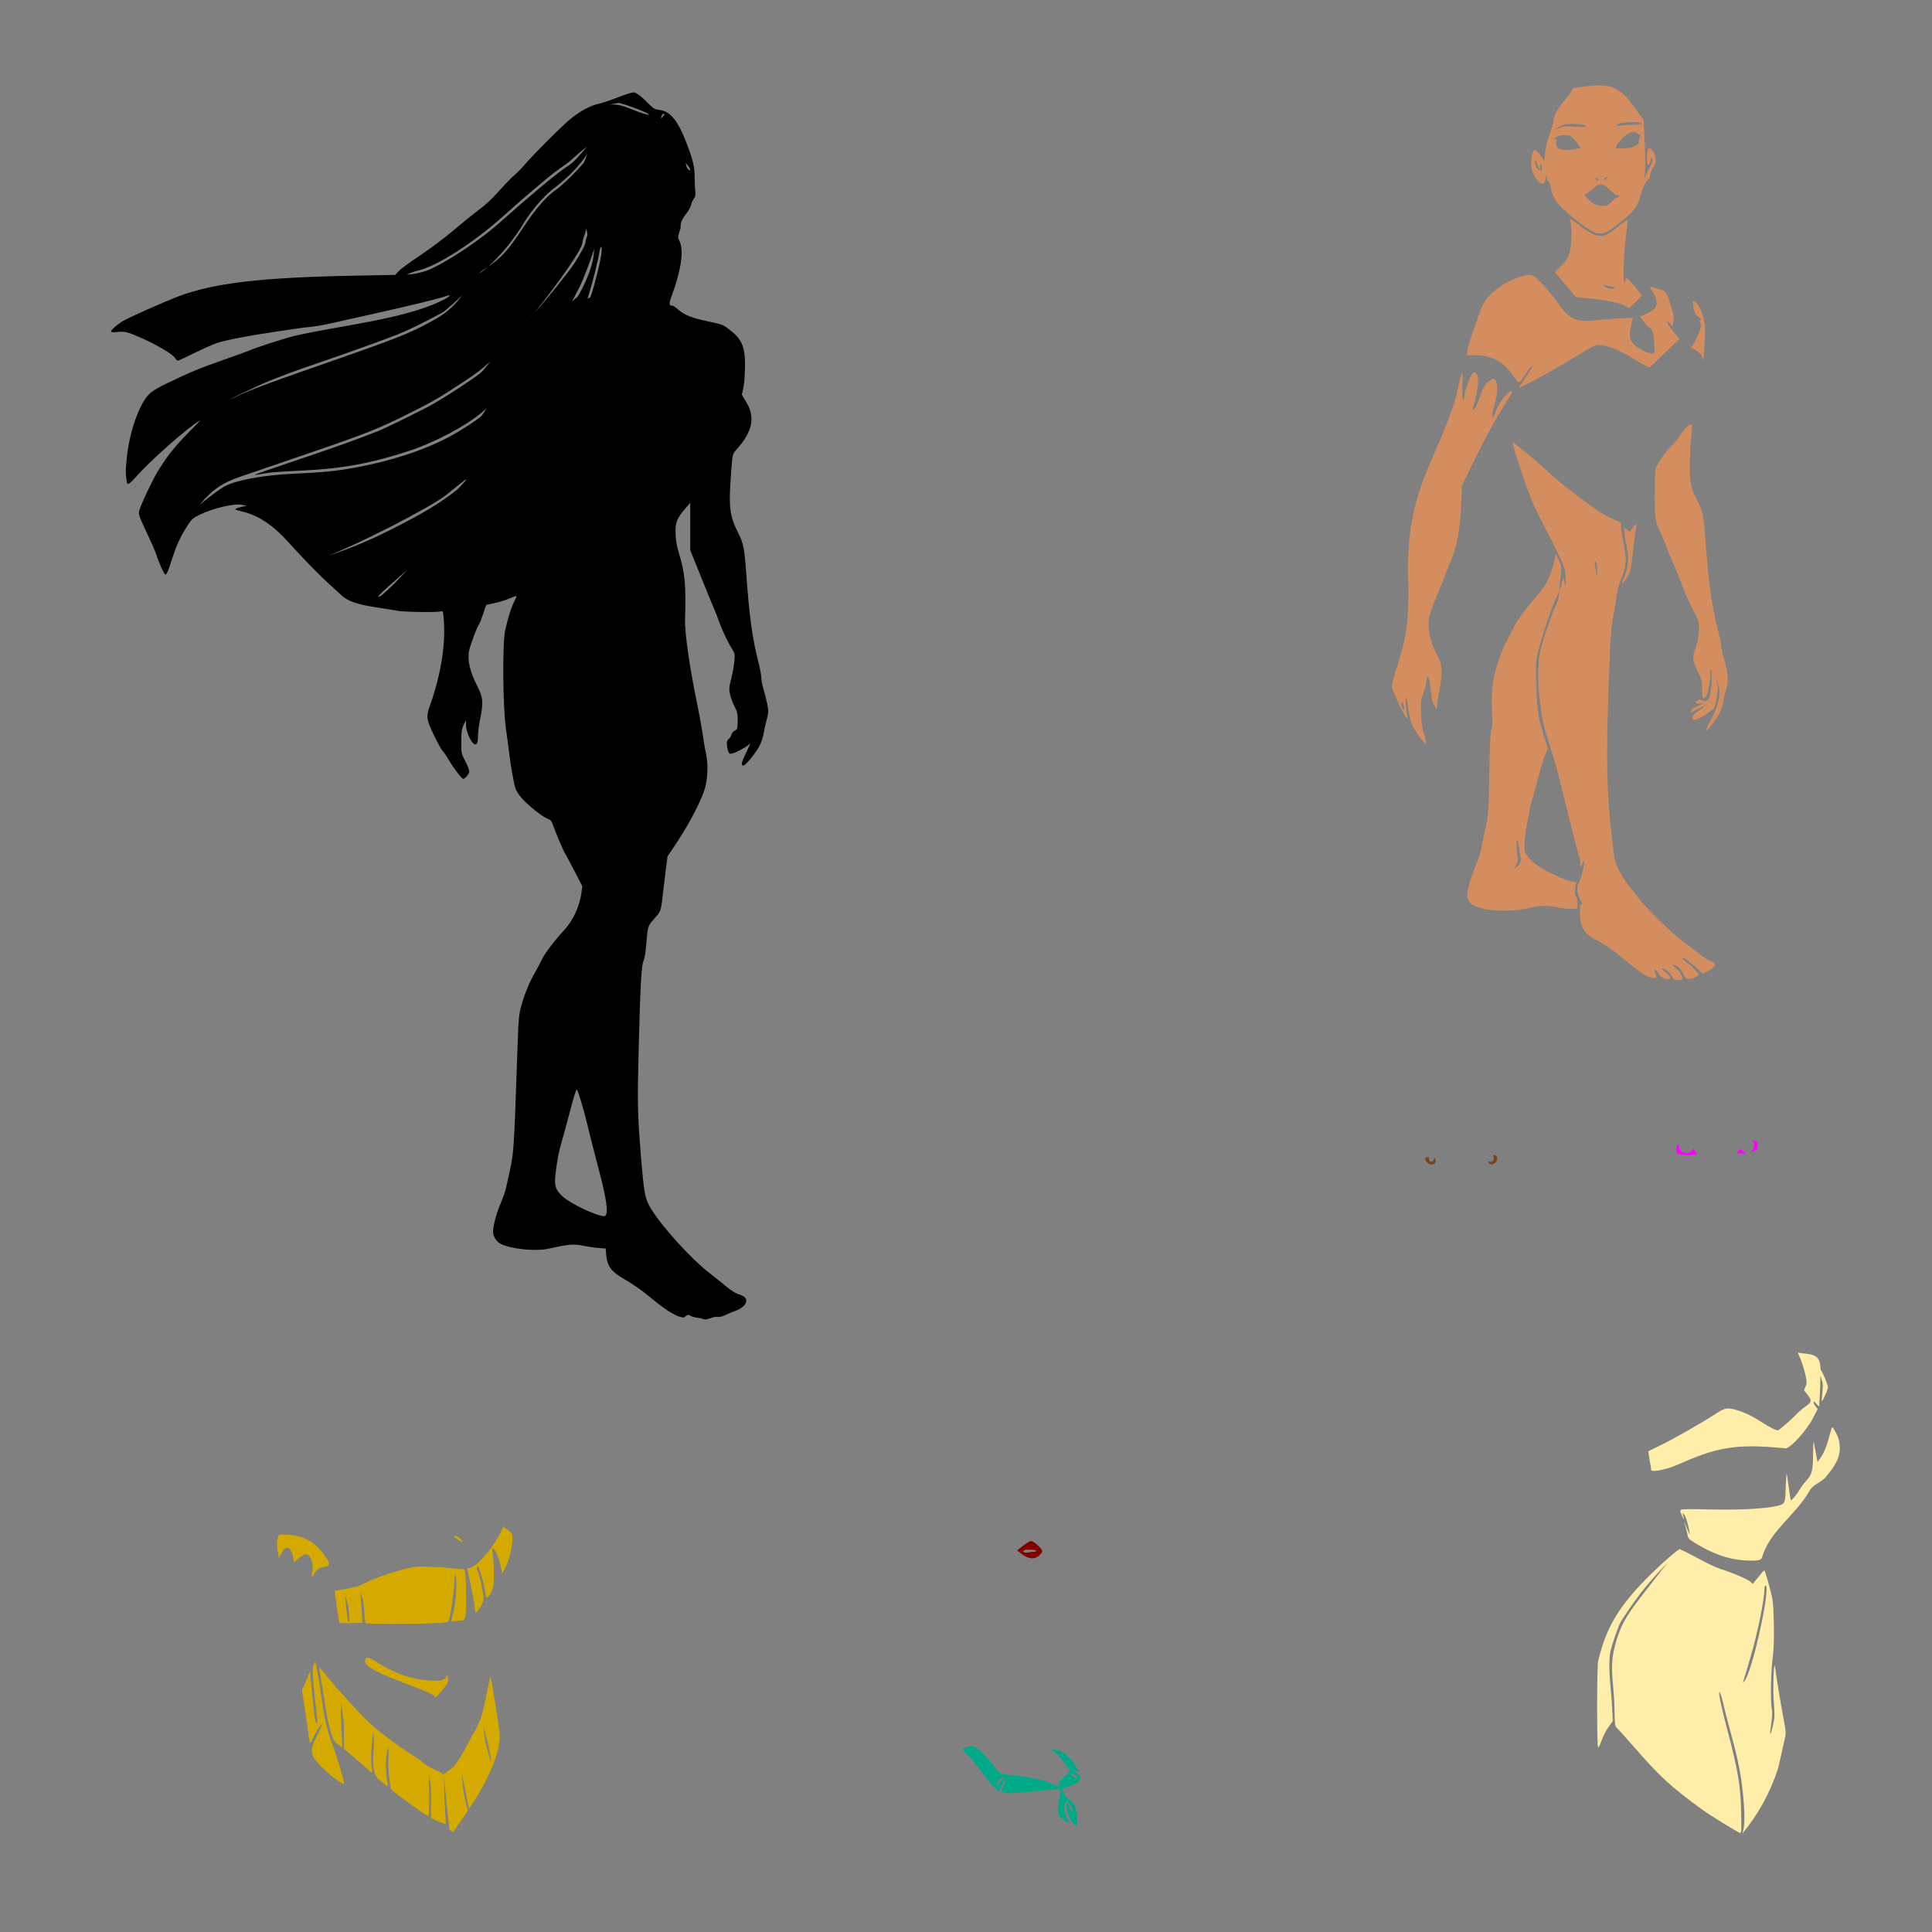 <?xml version="1.0" encoding="UTF-8" standalone="no"?>
<!-- Created with Inkscape (http://www.inkscape.org/) -->

<svg
   xmlns:dc="http://purl.org/dc/elements/1.1/"
   xmlns:cc="http://creativecommons.org/ns#"
   xmlns:rdf="http://www.w3.org/1999/02/22-rdf-syntax-ns#"
   xmlns:svg="http://www.w3.org/2000/svg"
   xmlns="http://www.w3.org/2000/svg"
   xmlns:sodipodi="http://sodipodi.sourceforge.net/DTD/sodipodi-0.dtd"
   xmlns:inkscape="http://www.inkscape.org/namespaces/inkscape"
   id="svg2812"
   version="1.1"
   inkscape:version="0.47 r22583"
   width="1080"
   height="1080"
   sodipodi:docname="Pocahontas.jpg">
  <rect width="100%" height="100%" fill="#808080" stroke="none"/>
  <defs
     id="defs2816">
    <inkscape:perspective
       sodipodi:type="inkscape:persp3d"
       inkscape:vp_x="0 : 0.5 : 1"
       inkscape:vp_y="0 : 1000 : 0"
       inkscape:vp_z="1 : 0.5 : 1"
       inkscape:persp3d-origin="0.5 : 0.33333333 : 1"
       id="perspective2820" />
  </defs>
  <sodipodi:namedview
     pagecolor="#ffffff"
     bordercolor="#666666"
     borderopacity="1"
     objecttolerance="10"
     gridtolerance="10"
     guidetolerance="10"
     inkscape:pageopacity="0"
     inkscape:pageshadow="2"
     inkscape:window-width="1024"
     inkscape:window-height="742"
     id="namedview2814"
     showgrid="false"
     inkscape:zoom="0.32540007"
     inkscape:cx="-16.032924"
     inkscape:cy="91.418749"
     inkscape:window-x="1148"
     inkscape:window-y="-4"
     inkscape:window-maximized="1"
     inkscape:current-layer="svg2812" />
  <path
     style="fill:#000000"
     d="m 354.036,51.648 c -0.891,0.012 -4.736,1.245 -8.546,2.748 -3.81,1.504 -8.653,3.138 -10.768,3.614 -4.597,1.035 -9.129,3.371 -14.796,7.624 -4.135,3.103 -21.669,20.534 -27.108,26.957 -1.543,1.822 -3.825,4.126 -5.064,5.12 -1.242,0.994 -4.451,4.247 -7.135,7.229 -6.305,7.005 -8.382,8.926 -14.966,13.93 -2.987,2.271 -7.906,6.275 -10.937,8.885 -6.134,5.282 -13.307,10.621 -23.682,17.639 -3.81,2.577 -7.63,5.492 -8.49,6.476 l -1.562,1.788 -23.136,0.452 c -52.079,1.002 -78.386,4.101 -98.133,11.577 -7.919,2.998 -28.1,11.961 -31.023,13.78 -3.672,2.285 -6.984,5.296 -6.57,5.967 0.168,0.272 1.88,0.333 3.803,0.132 3.97,-0.415 5.653,0.032 13.61,3.577 8.098,3.608 16.785,8.753 18.109,10.73 0.642,0.958 1.438,1.748 1.77,1.751 0.331,0.003 4.397,-1.878 9.036,-4.179 4.638,-2.301 10.431,-4.88 12.876,-5.723 4.348,-1.499 17.871,-4.133 31.098,-6.062 3.644,-0.531 9.066,-1.333 12.048,-1.788 2.982,-0.455 7.319,-1.007 9.638,-1.224 2.319,-0.216 7.063,-1.036 10.542,-1.826 3.479,-0.79 14.864,-3.346 25.3,-5.666 19.392,-4.312 36.27,-8.437 39.381,-9.638 0.957,-0.37 1.864,-0.546 2.014,-0.395 0.525,0.525 -4.382,3.201 -9.77,5.327 -11.656,4.6 -25.754,7.941 -54.215,12.857 -8.614,1.488 -18.915,3.511 -22.891,4.499 -6.282,1.562 -21.116,6.385 -25.602,8.321 -0.828,0.357 -7.334,2.702 -14.457,5.214 -13.336,4.704 -16.919,6.195 -30.534,12.669 -5.736,2.728 -8.71,4.531 -10.655,6.476 -5.757,5.757 -11.507,23.024 -12.537,37.631 -0.508,4.116 -0.527,8.06 0.414,12.048 0.618,1.375 3.672,-2.239 4.725,-3.332 7.075,-8.384 28.959,-27.764 35.936,-31.814 0.497,-0.288 -2.236,2.626 -6.08,6.476 -7.67,7.676 -12.506,13.758 -17.432,21.912 -3.414,5.653 -9.832,19.389 -10.523,22.533 -0.342,1.558 0.344,3.468 4.085,11.332 2.474,5.205 4.949,10.846 5.497,12.537 1.82,5.62 4.486,11.389 5.271,11.389 0.435,0 1.401,-1.979 2.203,-4.518 3.307,-10.479 5.436,-15.532 8.848,-21.008 3.534,-5.673 3.722,-5.85 8.151,-8.019 7.537,-3.693 19.459,-6.414 23.776,-5.422 l 2.409,0.565 -2.485,0.433 c -2.453,0.438 -4.371,1.272 -3.821,1.657 0.156,0.11 2.18,0.667 4.499,1.242 8.554,2.123 16.822,7.727 25.093,16.999 2.364,2.651 7.276,7.907 10.918,11.69 5.873,6.1 9.288,9.378 18.994,18.204 3.386,3.079 9.08,4.995 19.484,6.532 4.419,0.653 9.529,1.482 11.351,1.845 3.631,0.723 22.451,0.999 24.472,0.358 1.209,-0.384 1.289,-0.152 1.694,5.892 0.911,13.601 -1.981,30.617 -8.057,47.476 -1.959,5.436 -1.685,7.178 2.409,15.737 2.005,4.191 4.232,8.236 4.97,8.979 0.737,0.744 2.236,2.921 3.313,4.838 2.314,4.116 7.299,10.674 8.114,10.674 1.13,0 3.416,-2.746 3.426,-4.104 0.01,-0.763 -0.998,-3.338 -2.24,-5.723 -2.215,-4.251 -2.255,-4.459 -2.24,-10.956 0.012,-5.508 0.226,-7.084 1.299,-9.337 l 1.299,-2.711 0.038,2.955 c 0.051,2.979 2.321,8.617 4.028,10.034 1.762,1.462 2.648,0.189 2.654,-3.784 0.01,-2.081 0.545,-6.451 1.205,-9.714 1.947,-9.631 1.727,-11.974 -1.807,-18.957 -3.93,-7.765 -5.39,-14.217 -4.348,-19.258 0.718,-3.477 4.543,-13.659 5.628,-14.984 0.31,-0.378 1.317,-2.936 2.24,-5.685 l 1.675,-4.989 4.782,-1.035 c 2.627,-0.567 6.383,-1.731 8.339,-2.598 1.956,-0.867 3.666,-1.474 3.803,-1.337 0.137,0.137 -0.491,1.71 -1.393,3.483 -1.632,3.207 -3.169,8.107 -4.876,15.568 -1.654,7.231 -1.373,43.049 0.433,55.42 0.605,4.141 1.272,9.021 1.468,10.843 0.897,8.343 3.01,20.415 3.991,22.721 0.595,1.398 2.247,3.815 3.671,5.365 3.716,4.046 11.596,10.255 14.006,11.05 1.631,0.538 2.252,1.196 2.974,3.2 1.878,5.213 5.777,14.404 6.909,16.265 0.645,1.061 3.087,5.631 5.421,10.147 l 4.236,8.208 -0.546,3.84 c -1.101,7.741 -4.761,15.497 -9.921,21.008 -4.758,5.082 -10.719,12.942 -12.123,15.982 -0.771,1.669 -2.636,5.193 -4.141,7.831 -3.122,5.473 -5.643,11.729 -7.549,18.674 -1.077,3.928 -1.415,7.363 -1.826,18.957 -2.454,69.306 -1.738,60.503 -6.607,82.528 -0.403,1.822 -1.799,5.781 -3.087,8.791 -2.329,5.442 -4.088,12.156 -4.104,15.606 -0.011,2.395 1.905,5.442 4.16,6.608 5.702,2.949 19.513,4.361 26.844,2.748 11.622,-2.557 13.858,-2.744 19.408,-1.638 2.907,0.578 6.916,1.15 8.904,1.28 l 3.614,0.245 0.339,3.803 c 0.546,6.009 2.835,9.138 9.431,12.933 1.587,0.913 4.444,2.707 6.363,3.991 8.404,5.372 15.116,13.077 24.322,17.131 2.98,0.939 3.264,0.921 4.311,-0.019 1.037,-0.939 1.254,-0.954 3.068,-0.038 1.077,0.537 3.604,1.087 5.61,1.205 3.231,1.939 5.709,-1.089 8.697,-0.772 1.322,0.214 2.88,-0.121 4.838,-1.054 1.591,-0.759 4.162,-1.833 5.704,-2.391 5.155,-1.865 7.46,-5.511 4.876,-7.699 -0.58,-0.491 -2.149,-1.202 -3.483,-1.581 -1.355,-0.386 -4.145,-2.154 -6.325,-4.01 -2.145,-1.826 -6.336,-5.181 -9.318,-7.455 -10.477,-7.988 -27.469,-26.698 -33.376,-36.765 -3.131,-5.335 -3.636,-8.145 -5.403,-29.781 -1.77,-21.679 -1.943,-29.079 -1.28,-55.533 0.959,-38.275 1.575,-50.086 2.748,-52.559 0.599,-1.262 1.214,-4.846 1.525,-8.829 0.823,-10.539 0.947,-10.964 4.179,-14.533 3.916,-4.324 4.071,-4.709 4.838,-11.521 0.367,-3.264 1.172,-9.927 1.788,-14.815 l 1.129,-8.885 2.955,-4.367 c 7.887,-11.617 14.342,-23.489 17.451,-32.077 2.043,-5.65 2.526,-14.872 1.092,-21.084 -0.459,-1.988 -1.022,-5.105 -1.242,-6.928 -0.416,-3.452 -2.199,-13.524 -3.69,-20.783 -4.196,-20.423 -6.981,-39.734 -6.758,-46.987 0.598,-19.482 -0.021,-26.134 -3.539,-37.649 -1.031,-3.376 -1.636,-6.927 -1.77,-10.429 -0.237,-6.185 0.709,-8.673 5.44,-14.175 l 2.767,-3.2 0,13.234 0,13.234 6.382,15.85 c 3.505,8.714 6.706,16.531 7.135,17.375 0.428,0.845 1.544,3.712 2.466,6.363 1.686,4.85 5.04,11.91 7.662,16.133 1.279,2.06 1.378,2.701 0.998,6.683 -0.231,2.422 -1.03,6.775 -1.77,9.676 -1.211,4.75 -1.269,5.612 -0.584,8.678 0.418,1.873 1.533,4.859 2.485,6.645 1.486,2.787 1.732,3.927 1.732,8.001 0,4.491 -0.086,4.785 -1.525,5.44 -0.836,0.381 -1.689,1.376 -1.901,2.221 -0.212,0.845 -0.902,1.96 -1.525,2.466 -0.623,0.506 -1.122,1.465 -1.111,2.127 0.047,2.795 0.847,5.829 1.6,6.118 1.592,0.611 8.699,-3.22 11.596,-5.704 -0.596,1.357 -1.336,2.963 -2.315,5.007 -2.725,5.688 -3.064,7.108 -1.751,7.379 1.179,0.244 7.083,-6.978 9.318,-11.389 0.87,-1.716 1.821,-4.624 2.108,-6.476 0.288,-1.851 1.064,-5.37 1.732,-7.812 1.152,-4.21 1.165,-4.676 0.282,-8.961 -0.513,-2.485 -1.453,-6.177 -2.09,-8.208 -0.637,-2.03 -1.161,-4.826 -1.167,-6.212 -0.006,-1.386 -0.817,-5.666 -1.807,-9.507 -3.228,-12.518 -4.966,-25.287 -6.607,-48.511 -0.981,-13.858 -1.588,-17.12 -4.254,-22.42 -5.173,-10.283 -5.724,-14.727 -4.198,-34.807 0.752,-9.9 0.777,-9.948 2.692,-12.048 9.687,-10.613 11.118,-18.99 4.857,-28.294 -0.574,-0.853 -1.141,-1.885 -1.581,-2.843 0.492,-1.694 1.3,-5.923 1.468,-8.471 1.08,-16.307 -0.358,-21.426 -7.624,-27.145 -4.425,-3.483 -4.147,-3.374 -13.008,-5.271 -8.801,-1.884 -12.9,-3.494 -16.246,-6.4 -1.455,-1.264 -2.946,-2.311 -3.313,-2.315 -2.036,-0.028 -2.15,-0.968 -0.621,-5.139 5.493,-14.971 7.019,-25.609 4.461,-31.061 -1.001,-2.134 -0.983,-2.316 0.64,-7.153 -0.303,-5.942 3.809,-7.334 5.779,-12.613 0.222,-1.185 0.917,-2.873 1.562,-3.746 0.954,-1.291 1.116,-2.192 0.828,-4.819 -0.195,-1.777 -0.335,-5.062 -0.32,-7.304 0.042,-5.566 -0.854,-9.365 -4.311,-18.524 -4.814,-12.755 -9.165,-18.254 -15.116,-19.032 -2.689,-0.352 -3.616,-0.822 -5.629,-2.861 -4.958,-5.024 -7.584,-7.006 -9.224,-6.984 z m -8.226,5.873 c 4.733,0.898 18.6,6.368 16.792,6.626 -0.697,0.1 -3.986,-0.902 -7.304,-2.24 -7.611,-3.068 -10.443,-3.82 -14.947,-3.426 l 5.459,-0.96 z m 25.489,6.156 c 0.128,-8.43e-4 0.248,0.013 0.376,0.019 l -1.092,1.468 c -0.32,0.438 -0.748,0.776 -1.186,1.035 0.198,-0.502 0.436,-1.189 0.734,-2.146 0.09,-0.29 0.603,-0.373 1.167,-0.376 z m -43.24,18.467 c -3.766,4.221 -7.069,8.782 -12.104,11.653 -5.38,3.619 -21.924,17.471 -36.162,30.251 -10.415,9.349 -26.817,20.471 -38.515,26.129 -3.536,1.71 -9.89,3.257 -13.384,3.257 -0.159,0 -0.38,0.03 -0.565,0.038 2.106,-0.878 4.423,-1.796 6.306,-2.221 10.537,-2.381 31.09,-15.509 47.796,-30.515 5.25,-4.715 11.956,-10.599 14.909,-13.083 2.951,-2.484 7.354,-6.177 9.77,-8.208 2.416,-2.03 6.681,-5.229 9.488,-7.097 4.46,-3.116 7.962,-7.192 12.462,-10.203 z m 0.226,3.821 c -0.746,2.111 -1.453,4.297 -1.958,4.97 -3.72,4.659 -12.145,12.846 -15.775,15.342 -5.224,3.592 -11.311,10.647 -18.166,21.046 -9.258,14.049 -12.746,17.055 -19.634,21.818 -5.359,4.68 -6.999,4.577 -0.452,0.32 0.161,-0.11 0.295,-0.212 0.452,-0.32 5.022,-4.386 13.307,-12.969 21.291,-26.43 4.723,-7.178 11.622,-14.745 16.509,-18.091 6.658,-5.309 13.142,-11.433 17.733,-18.655 z m 55.006,5.12 c 0.214,0.29 0.457,0.587 0.753,0.904 0.994,1.064 1.799,2.373 1.788,2.918 -0.014,0.732 -0.422,0.542 -1.544,-0.734 -0.391,-0.444 -0.733,-1.791 -0.998,-3.087 z m -55.42,36.821 c 0.092,0.007 0.108,1.095 0.508,3.501 -0.527,1.262 -0.96,2.812 -0.96,3.445 0,1.541 -2.413,6.224 -6.4,12.406 -3.033,4.701 -15.072,19.752 -22.138,27.484 13.496,-16.803 26.731,-35.608 26.731,-39.212 0,-0.702 0.577,-2.775 1.28,-4.612 0.718,-1.946 0.887,-3.019 0.979,-3.012 z m 8.17,10.015 c 0.288,0.062 0.443,1.254 0.207,3.52 -0.488,4.687 -4.676,21.14 -6.325,24.867 -0.565,0.179 -1.075,0.347 -1.525,0.508 0.292,-0.735 0.628,-1.757 1.092,-3.294 2.11,-6.987 5.071,-18.967 5.535,-22.345 0.308,-2.25 0.729,-3.319 1.017,-3.257 z m -3.897,1.242 c -0.136,2.542 -0.447,5.724 -1.355,8.848 -1.754,6.033 -4.905,13.143 -7.925,17.865 l -3.125,2.635 c 0.834,-1.399 2.063,-3.866 4.311,-8.264 2.024,-3.961 6.132,-14.837 8.095,-21.084 z m -73.68,25.809 c -3.514,4.693 -7.681,9.075 -13.573,12.537 -12.24,7.193 -20.354,10.63 -47.89,20.293 -45.964,16.13 -55.933,19.33 -69.124,25.903 2.768,-1.572 5.149,-2.827 6.777,-3.539 1.491,-0.652 4.879,-2.23 7.53,-3.52 7.8,-3.796 20.306,-8.581 38.854,-14.834 11.065,-3.73 34.091,-12.01 40.963,-14.74 6.439,-2.558 14.583,-6.539 25.828,-12.631 3.568,-2.904 7.128,-6.092 10.636,-9.469 z m 36.087,14.062 c -0.232,0.174 -0.437,0.301 -0.584,0.358 -0.41,0.159 -0.645,0.237 -0.734,0.264 0.092,-0.054 0.734,-0.356 1.318,-0.621 z m -20.462,23.004 c -2.426,3.209 -4.534,5.818 -6.024,6.946 -4.643,3.519 -18.351,12.468 -24.943,16.283 -6.035,3.493 -26.407,13.559 -31.964,15.794 -9.96,4.006 -26.209,9.807 -46.384,16.566 -12.093,4.051 -22.123,7.519 -22.288,7.699 -0.166,0.18 0.648,0.147 1.807,-0.075 1.16,-0.222 3.87,-0.665 6.024,-0.979 2.154,-0.314 10.015,-0.838 17.469,-1.167 22.919,-1.011 39.465,-4.004 60.729,-10.994 14.568,-4.789 31.991,-14.014 41.076,-21.743 0.975,-0.829 1.768,-1.508 2.56,-2.184 -1.293,1.957 -2.465,3.717 -2.861,4.16 -1.712,1.912 -11.633,8.369 -18.373,11.954 -14.058,7.477 -32.547,13.498 -52.709,17.168 -10.354,1.885 -17.964,2.629 -34.336,3.37 -16.516,0.747 -31.915,3.564 -38.233,7.003 -2.784,1.515 -9.319,6.402 -14.081,10.41 7.173,-8.572 12.639,-12.294 22.891,-15.813 4.249,-1.459 18.851,-6.446 32.435,-11.088 38.127,-13.028 43.91,-15.293 61.369,-24.02 13.942,-6.969 16.68,-8.565 31.701,-18.429 5.965,-3.917 9.317,-6.424 14.137,-10.862 z m -13.46,65.943 c 0.279,0.036 -0.98,1.531 -4.8,5.478 -9.233,7.47 -18.726,13.215 -37.443,22.684 -13.926,7.046 -26.258,11.752 -34.807,14.457 17.069,-6.534 56.504,-26.654 65.83,-33.885 4.56,-3.567 10.688,-8.804 11.22,-8.735 z m -33.075,50.657 c -4.751,5.361 -9.795,10.53 -14.853,14.608 l -1.525,0.414 c 0.802,-1.094 4.036,-4.213 7.191,-6.928 3.301,-2.84 6.325,-5.517 9.186,-8.095 z m 94.839,290.522 c 0.037,-0.015 0.079,-0.01 0.113,0 0.036,0.01 0.079,0.041 0.113,0.075 0.539,0.553 4.195,12.88 5.422,18.279 0.829,3.653 3.649,14.721 7.285,28.614 2.912,11.129 4.287,19.075 3.784,21.761 -0.257,1.366 -0.712,2.013 -1.374,1.977 -4.756,-0.26 -19.08,-7.112 -23.38,-11.182 -3.987,-3.773 -4.619,-5.943 -3.765,-12.857 0.976,-7.9 1.745,-11.903 3.37,-17.469 0.822,-2.815 2.539,-9.1 3.821,-13.949 3.117,-11.786 4.059,-15.017 4.612,-15.248 z"
     id="path3301" />
  <path
     id="path2909"
     style="fill:#00aa88"
     d="m 561.046,993.147 c -1.101,0 -4.085,3.421 -4.085,4.612 0,0.529 0.068,0.86 0.151,0.715 0.083,-0.144 1.368,-1.557 2.842,-3.125 1.477,-1.568 1.536,-2.202 1.092,-2.202 z m 37.97,-1.638 c -0.787,0.022 -0.906,0.582 1.017,1.6 0.994,0.658 2.078,1.194 2.41,1.186 -0.299,-1.95 -2.414,-2.814 -3.426,-2.786 z m -55.966,-15.173 c 0.702,-0.01 1.348,0.043 1.807,0.188 1.687,0.536 7.076,5.843 10.109,9.958 3.798,5.154 3.908,5.206 11.653,5.949 7.907,0.758 17.293,2.671 20.086,4.085 1.442,0.73 3.622,1.666 4.894,2.391 -0.494,-0.896 -0.711,-1.581 -0.452,-1.581 0.168,-1.319 2.324,1.853 1.92,0.377 l -1.242,-1.581 2.297,-2.108 c 1.866,-1.098 3.629,-3.526 4.01,-5.252 -0.884,-0.427 -2.172,-1.922 -4.461,-5.139 -1,-1.406 -2.819,-3.26 -4.047,-4.123 l -2.24,-1.562 2.805,0.264 c 4.217,0.421 8.407,4.287 12.782,11.747 0.574,0.978 -1.434,0.284 -3.313,-0.791 -0.737,-0.362 3.678,3.274 4.292,4.029 0,0.249 -0.25,1.13 -0.565,1.958 -2.054,3.514 -11.865,3.757 -9.036,6.344 0.155,0.671 1.116,3.162 2.278,3.897 5.425,2.842 4.912,6.643 5.478,11.671 0.235,1.743 0.309,3.287 0.169,3.426 -1.326,1.326 -5.489,-5.248 -5.986,-9.45 -0.345,-2.909 -0.303,-2.98 0.904,-2.334 0.688,0.368 0.669,0.653 0.791,2.824 3.98,3.322 0.096,-3.795 -1.638,-4.556 -2.033,0 -1.778,6.613 0.377,9.638 0.732,1.028 1.239,1.98 1.111,2.108 -0.527,0.527 -5.062,-2.55 -5.798,-3.934 -0.786,-1.48 -0.698,-5.18 0.226,-9.563 0.268,-1.322 0.398,-2.474 0.433,-3.276 0.8,-0.459 -0.089,-1.279 -0.508,-2.033 -1.118,0.225 -4.242,0.499 -6.457,0.678 -2.733,0.221 -7.003,0.656 -9.488,0.96 -6.088,0.746 -12.684,1.11 -14.156,0.791 -2.856,-0.62 -2.86,-0.668 -0.979,-4.141 0.999,-1.844 1.482,-3.255 1.092,-3.125 -0.39,0.13 -1.418,1.612 -2.297,3.294 l -1.6,3.068 -2.391,-2.202 c -1.316,-1.212 -3.43,-3.693 -4.687,-5.516 -2.683,-3.893 -9.129,-11.731 -11.37,-13.817 -0.863,-0.803 -1.562,-1.802 -1.562,-2.221 0,-0.679 2.656,-1.306 4.763,-1.337 z" />
  <path
     id="path2885"
     style="fill:#ffeeaa"
     d="m 986.913,886.327 c -0.331,0 -0.602,1.017 -0.602,2.259 -0.008,5.495 -3.745,23.932 -7.417,36.595 -2.113,7.289 -4.066,13.795 -4.33,14.457 -0.427,1.074 -0.367,1.107 0.452,0.301 4.265,-4.198 15.23,-53.613 11.897,-53.613 z m -47.928,-20.368 c 7.784,3.477 14.855,8.24 22.929,11.163 5.655,1.691 15.056,5.683 16.453,6.984 l 1.393,1.299 2.221,-2.673 c 1.221,-1.469 2.684,-3.236 3.238,-3.916 1,-1.226 1.005,-1.21 1.694,0.584 0.382,0.994 1.513,4.925 2.523,8.735 1.675,6.323 1.866,7.988 2.127,19.032 0.213,8.927 0.034,14.159 -0.678,19.992 -1.019,8.357 -1.247,23.989 -0.414,28.294 0.315,1.628 0.202,4.566 -0.32,8.076 -0.452,3.037 -0.721,5.623 -0.602,5.742 0.448,0.448 2.286,-7.268 2.372,-9.958 0.049,-1.547 -0.151,-5.685 -0.433,-9.205 -0.437,-5.455 -0.015,-19.667 0.565,-19.088 0.105,0.105 0.495,2.493 0.866,5.309 0.645,4.903 2.53,16.093 4.593,27.183 0.786,4.223 0.847,5.76 0.282,8.132 -0.383,1.609 -1.202,5.238 -1.807,8.057 -0.606,2.82 -1.54,6.886 -2.09,9.036 -4.359,13.356 -11.073,25.66 -20.03,36.388 2.921,-5.865 0.007,-27.509 -1.016,-33.583 -0.891,-4.921 -2.442,-11.969 -3.426,-15.662 -0.984,-3.693 -2.584,-9.702 -3.558,-13.347 -0.974,-3.644 -2.225,-8.659 -2.786,-11.144 -1.003,-4.446 -2.102,-6.85 -2.052,-4.499 0.035,1.769 1.991,10.318 4.744,20.764 5.805,22.026 7.261,30.852 7.549,45.669 0.2,10.316 0.128,11.593 -0.696,11.276 -1.848,-0.709 -16.83,-9.938 -20.745,-12.782 -17.722,-12.876 -24.054,-18.673 -38.346,-35.127 -4.461,-5.135 -8.733,-9.879 -9.488,-10.542 -1.334,-1.171 -1.382,-1.595 -1.657,-14.646 -0.691,-14.727 -3.087,-20.3 1.393,-35.108 3.126,-9.452 5.372,-13.267 15.832,-26.75 3.723,-4.801 8.786,-11.4 12.914,-16.453 -5.508,5.614 -11.663,12.534 -15.192,17.112 -3.921,5.087 -10.429,14.543 -11.615,16.867 -1.407,2.759 -4.679,12.387 -5.61,16.509 -1.33,9.785 0.48,19.412 0.979,29.31 l 0.471,9.13 -2.334,3.163 c -1.276,1.738 -3.039,5.198 -3.916,7.681 -0.876,2.483 -1.77,4.205 -1.995,3.84 -0.708,-1.146 -0.663,-45.328 0.057,-48.304 4.631,-19.319 11.886,-31.205 29.743,-48.794 6.36,-6.264 14.942,-13.681 15.869,-13.742 z m 85.257,-68.183 c 0.212,0 1.164,1.423 2.108,3.163 2.561,4.716 2.838,10.555 0.715,15.192 -1.418,3.097 -3.201,5.699 -6.72,9.864 -0.663,0.784 -2.61,2.223 -4.33,3.2 -2.192,1.245 -3.622,2.633 -4.763,4.612 -7.244,12.844 -21.741,21.889 -26.148,36.388 -0.006,0.568 -0.526,1.314 -1.167,1.657 -1.83,0.98 -10.678,0.63 -16.189,-0.64 -7.171,-1.653 -13.646,-4.521 -21.573,-9.525 -1.944,-1.227 -2.582,-2.027 -2.843,-3.671 -0.186,-1.16 -1.707,-6.909 -1.901,-7.737 -0.195,-0.828 1.411,3.836 2.09,5.327 1.198,2.631 1.23,2.648 0.885,0.602 -0.731,-4.332 -2.253,-9.05 -3.163,-9.789 -0.779,-0.633 -0.877,-0.598 -0.602,0.151 1.082,2.95 0.889,3.474 -0.32,0.904 -1.24,-2.633 -1.294,-3.082 -0.489,-3.558 0.53,-0.314 6.939,-0.38 15.116,-0.151 20.658,0.578 38.772,-0.798 41.716,-3.181 1.167,-0.945 1.302,-1.795 1.562,-8.998 0.158,-4.372 0.404,-7.842 0.527,-7.718 0.123,0.123 0.631,3.439 1.148,7.379 0.517,3.94 1.059,7.271 1.186,7.398 0.383,0.383 3.221,-3.044 4.913,-5.93 0.874,-1.491 2.486,-3.66 3.577,-4.819 3.26,-3.466 3.88,-5.745 3.953,-14.495 0.036,-4.293 0.127,-7.793 0.207,-7.793 0.08,0 0.61,2.615 1.186,5.817 l 1.054,5.817 1.129,-1.449 c 2.104,-2.701 4.156,-7.484 5.459,-12.763 0.713,-2.889 1.464,-5.252 1.675,-5.252 z m -19.258,-41.678 2.56,0.414 c 7.48,0.535 9.998,1.922 10.165,8.979 1.558,2.342 4.141,8.946 4.141,9.864 0,0.654 -0.691,2.712 -1.544,4.574 -0.853,1.862 -1.683,3.388 -1.845,3.388 -0.161,0 -0.141,-1.152 0.037,-2.56 0.189,-1.408 0.41,-4.256 0.489,-6.325 0.043,-1.124 -0.722,-3.536 -1.412,-5.553 0.028,3.04 -0.056,6.835 -0.226,9.808 l -0.433,7.624 -3.144,-3.181 c 0.039,0.779 0.158,1.727 0.621,2.334 l 1.675,2.203 -2.504,4.894 c -3.439,6.717 -12.12,16.481 -15.173,17.055 -23.835,-2.164 -35.659,-1.877 -57.321,7.775 -3.178,1.421 -7.244,2.987 -9.036,3.483 -5.216,1.442 -8.974,1.814 -8.998,0.885 -0.011,-0.434 -0.415,-2.953 -0.885,-5.591 -0.47,-2.638 -0.783,-4.852 -0.715,-4.913 0.068,-0.062 3.23,-1.605 7.04,-3.445 6.647,-3.209 23.477,-12.802 29.856,-17.018 5.587,-3.692 7.006,-4.058 11.295,-2.88 5.17,1.419 9.028,3.169 14.062,6.4 5.306,3.406 8.884,5.271 10.165,5.271 0.536,0 4.753,-3.592 9.375,-7.982 8.418,-9.102 12.424,-5.662 5.177,-14.495 0.21,-0.308 0.596,-1.226 1.28,-2.974 0.907,-2.316 -1.856,-11.321 -3.595,-15.417 l -1.111,-2.617 z" />
  <path
     id="path2875"
     style="fill:#d4aa00"
     d="m 281.106,853.088 c 0.559,0.498 1.452,1.207 2.805,2.202 2.543,1.87 2.569,2.478 2.56,5.252 -0.012,3.733 -1.945,11.509 -3.934,15.85 -0.827,1.806 -1.601,3.183 -1.732,3.05 -0.13,-0.133 -0.544,-1.85 -0.904,-3.803 -0.761,-4.136 -3.289,-9.996 -4.311,-9.996 -0.458,0 -0.579,0.581 -0.339,1.657 0.858,3.839 1.148,16.929 0.433,19.766 -0.81,3.218 -2.963,6.64 -3.69,5.873 -0.26,-0.274 -0.779,-2.485 -1.148,-4.913 -0.369,-2.429 -1.344,-6.359 -2.184,-8.735 -0.711,-1.333 -1.243,-5.892 -2.108,-2.635 1.287,3.386 2.519,8.319 3.257,12.951 0.714,4.488 0.697,5.011 -0.395,7.153 -1.52,2.982 -3.251,5.194 -3.596,4.593 -0.148,-0.26 -0.451,-2.233 -0.678,-4.386 -0.227,-2.154 -1.226,-7.513 -2.202,-11.916 -0.976,-4.403 -1.77,-8.13 -1.77,-8.283 0,-0.153 0.767,-0.282 1.694,-0.282 3.482,-1.369 5.928,-4.372 8.358,-7.078 4.108,-4.546 9.827,-13.86 9.827,-16.001 0,-0.102 0.03,-0.212 0.057,-0.32 z m -123.584,4.725 c 0.238,-0.007 0.503,-4.8e-4 0.809,0 10.646,0.019 17.958,3.849 23.625,12.387 2.774,4.18 2.622,5.275 -0.866,5.742 -2.05,0.274 -3.063,0.828 -4.367,2.391 -0.932,1.117 -1.694,2.243 -1.694,2.504 0,0.261 -0.249,0.471 -0.546,0.471 -0.315,0 -0.311,-0.936 0,-2.259 1.21,-5.139 -1.252,-11.05 -4.217,-10.109 -0.763,0.242 -2.406,1.359 -3.652,2.485 l -2.278,2.052 -0.377,-2.391 c -1.068,-6.678 -4.364,-7.875 -6.758,-2.447 -0.583,1.321 -1.137,2.327 -1.224,2.24 -0.086,-0.086 -0.452,-1.994 -0.809,-4.236 -0.462,-2.893 -0.481,-4.766 -0.019,-6.457 0.541,-2.01 0.703,-2.327 2.372,-2.372 z m 97.211,0.602 c -1.309,0 -0.883,0.826 1.167,2.259 2.729,1.908 3.402,1.684 1.355,-0.452 -0.952,-0.994 -2.087,-1.807 -2.522,-1.807 z m -18.806,17.319 c 1.897,0.018 4.352,0.144 7.831,0.339 5.132,-0.172 9.454,1.012 14.081,1.017 1.948,0 1.948,0.015 2.334,3.708 0.213,2.037 0.395,8.103 0.395,13.497 0,10.902 -0.252,11.694 -3.803,11.709 -1.053,0.006 -2.55,0.172 -3.313,0.376 -1.492,0.4 -1.492,0.047 -0.094,-4.894 1.007,-3.564 1.78,-10.568 1.788,-16.076 0.01,-2.596 -0.441,-4.39 -0.922,-5.629 l -0.132,3.257 c -0.232,6.22 -2.152,19.989 -3.163,22.646 -0.473,1.245 -0.982,1.358 -8.772,1.732 -11.492,0.551 -37.482,0.5 -37.838,-0.075 -0.161,-0.261 -0.598,-4.666 -0.979,-9.789 -0.217,-2.926 -1.122,-5.43 -1.882,-7.21 0.466,5.043 1.244,16.503 1.092,16.622 -0.482,0.378 -12.574,0.556 -12.801,0.188 -0.271,-0.438 -1.532,-8.732 -2.297,-15.079 l -0.339,-2.786 2.466,-0.395 c 2.66,-0.344 5.229,-0.899 7.869,-1.562 4.044,-0.695 6.525,-2.528 10.674,-4.292 6.219,-2.601 13.503,-4.921 20.519,-6.532 2.474,-0.568 4.126,-0.802 7.285,-0.772 z m -43.109,16.152 c 0.191,1.561 0.402,3.536 0.621,5.723 0.473,4.725 1.002,8.739 1.167,8.904 0.77,0.77 0.803,-0.814 0.188,-7.775 -0.213,-2.408 -1.172,-4.939 -1.977,-6.852 z m 12.518,34.826 c 1.033,-0.093 2.818,0.807 5.873,2.767 9.155,5.873 19.117,9.322 28.84,9.977 5.96,0.401 8.491,-0.157 9.45,-2.071 0.646,-1.289 0.698,-1.253 0.941,0.828 0.276,2.364 -0.34,3.476 -4.48,8.057 -1.242,1.374 -2.331,2.504 -2.428,2.504 -0.095,0 -0.602,-0.433 -1.129,-0.96 -1.079,-1.079 -8.041,-4.026 -16.095,-6.815 -4.237,-2.03 -22.329,-7.925 -22.251,-12.293 0.122,-1.256 0.477,-1.923 1.28,-1.995 z m -29.008,2.007 0.998,5.365 c 0.54,2.954 1.394,8.095 1.901,11.408 0.507,3.313 1.322,8.604 1.807,11.765 0.836,5.447 3.205,14.53 4.48,17.149 0.691,1.419 4.545,13.427 6.043,18.825 0.772,2.783 0.861,3.765 0.32,3.765 -2.47,0 -14.701,-10.85 -16.566,-14.702 -1.68,-3.471 -1.293,-5.648 2.165,-12.594 1.454,-2.922 2.635,-5.464 2.635,-5.647 0,-1.147 -2.223,1.889 -4.029,5.497 -2.316,4.627 -2.482,4.872 -2.843,4.499 -0.133,-0.138 -0.815,-4.582 -1.525,-9.883 -0.71,-5.301 -1.707,-11.867 -2.203,-14.589 -0.789,-4.319 -0.785,-5.125 -0.038,-6.325 0.478,-0.756 1.478,-3.079 2.221,-5.158 0.744,-2.079 1.429,-3.691 1.525,-3.595 0.096,0.096 0.604,5.1 1.129,11.125 0.914,10.489 1.811,16.908 2.447,17.545 0.792,0.793 0.813,-0.804 0.037,-6.626 -0.458,-3.487 -1.166,-10.379 -1.581,-15.323 -0.661,-7.874 -0.634,-9.215 0.169,-10.749 l 0.903,-1.751 z m 2.127,3.464 c 0.147,-0.147 2.357,2.465 9.657,11.314 l 12.462,13.648 c 10.011,10.804 22.443,19.16 34.788,27.108 2.372,3.324 10.107,5.579 12.518,7.643 1.918,-1.528 4.069,-2.784 5.892,-4.443 4.164,-5.331 7.053,-11.46 10.203,-17.469 6.591,-9.217 6.872,-19.763 9.657,-30.515 l 0.659,-2.41 0.433,2.41 c 0.243,1.325 0.733,4.307 1.092,6.626 0.359,2.319 1.094,6.792 1.619,9.939 2.212,13.258 2.316,15.223 1.205,20.895 -1.416,7.23 -6.529,18.644 -12.838,28.651 -1.828,2.899 -3.423,5.271 -3.539,5.271 -0.272,0 -0.533,-1.27 -2.014,-9.337 -0.556,-3.028 -1.467,-7.205 -2.221,-10.26 0.451,3.964 0.654,8.156 1.299,11.445 0.883,4.634 1.859,8.591 2.184,8.791 0.324,0.2 -1.028,2.542 -2.993,5.196 -1.967,2.653 -3.873,5.406 -4.255,6.118 -0.877,1.639 -1.347,1.618 -2.955,-0.094 -0.682,-2.16 -4.016,-41.691 -3.087,-25.583 0.016,3.073 0.262,9.386 0.546,14.024 0.284,4.638 0.466,8.467 0.414,8.509 -0.202,0.16 -4.522,-1.515 -6.325,-2.447 l -1.901,-0.979 0,-14.137 c 0,-3.718 -0.595,-7.42 -1.186,-10.297 l 0.113,9.13 c 0.116,9.577 -0.043,14.138 -0.471,14.137 -0.348,-3e-4 -1.744,-0.746 -3.125,-1.657 -3.859,-2.547 -16.87,-12.185 -17.526,-12.989 -0.897,-1.096 -2.069,-14.027 -1.619,-17.827 0.207,-1.747 -0.029,-4.213 -0.151,-6.4 -0.707,2.886 -1.318,7.109 -1.318,9.958 0,2.154 0.272,5.79 0.602,8.076 0.33,2.286 0.54,4.223 0.452,4.311 -0.175,0.173 -1.971,-1.23 -5.158,-4.028 -2.849,-2.501 -3.46,-6.813 -2.617,-18.373 0.207,-2.836 -0.066,-5.834 -0.282,-7.982 l -0.207,1.337 c -0.924,5.929 -1.265,14.268 -0.734,18.015 0.27,1.905 0.344,3.458 0.151,3.445 -0.193,-0.013 -1.713,-1.293 -3.37,-2.824 -1.657,-1.53 -5.08,-4.493 -7.605,-6.589 l -4.593,-3.803 -0.113,-14.627 -1.544,-11.747 c -0.198,2.403 -0.108,9.111 0.207,14.909 0.315,5.798 0.537,10.566 0.489,10.598 -0.048,0.033 -1.182,-0.781 -2.523,-1.807 -2.087,-1.597 -2.631,-2.513 -3.765,-6.382 -1.735,-5.915 -2.217,-8.287 -3.746,-18.373 -0.703,-4.638 -1.669,-10.576 -2.146,-13.196 -0.478,-2.62 -0.802,-4.845 -0.715,-4.932 z m 91.677,32.36 1.167,8.961 c 1.7,6.792 3.168,11.715 3.276,10.956 0.108,-0.759 -0.927,-6.045 -2.315,-11.747 -0.722,-2.969 -1.513,-5.857 -2.127,-8.17 z" />
  <path
     id="path3379"
     style="fill:#800000"
     d="m 575.669,866.273 c 2.008,0 3.614,0.268 3.614,0.602 0,0.331 -0.644,0.602 -1.431,0.602 -0.787,0 -2.208,0.148 -3.163,0.339 -0.955,0.191 -1.937,0.152 -2.184,-0.094 -1.064,-1.064 -0.224,-1.45 3.163,-1.45 z m 0.697,-4.819 c -0.593,0 -2.596,1.163 -4.443,2.598 l -3.37,2.617 2.033,1.619 c 4.231,3.376 7.866,3.73 10.579,1.017 1.443,-1.443 1.677,-2.019 1.186,-2.937 -0.942,-1.761 -4.783,-4.913 -5.986,-4.913 z" />
  <path
     id="path3293"
     style="fill:#784421"
     d="m 798.322,646.789 c -0.424,0.007 -0.855,0.252 -1.768,0.543 0.21,0.192 0.3,1.468 0.733,2.017 2.203,2.801 6.339,1.777 5.083,-1.261 -0.364,-0.881 -0.484,-0.906 -0.753,-0.151 -0.177,0.497 -0.626,1.088 -0.979,1.318 -0.895,0.581 -2.188,-0.633 -1.788,-1.675 0.205,-0.535 0.06,-0.801 -0.527,-0.791 z m 36.614,-1.224 c 0.211,-0.006 0.567,0.111 1.111,0.32 1.29,0.495 1.222,2.841 -0.132,4.066 -1.399,1.266 -2.755,1.262 -3.803,0 -0.727,-0.876 -0.667,-0.939 0.452,-0.584 1.597,0.507 2.886,-0.93 2.353,-2.617 -0.265,-0.834 -0.329,-1.178 0.019,-1.186 z" />
  <path
     id="path3251"
     style="fill:#ff00ff"
     d="m 972.888,642.452 c 0.319,0.025 0.735,0.343 1.544,0.979 l 1.675,1.318 -1.45,0 c -0.657,0.006 -2.582,-0.006 -3.501,0.169 0.092,-0.466 0.408,-1.152 0.791,-1.675 0.399,-0.546 0.622,-0.815 0.941,-0.791 z m -34.129,-2.488 c -0.319,0.103 -0.674,0.131 -1.054,0.267 -0.786,0.994 -1.274,4.535 0.282,4.781 0.828,0.242 2.954,0.59 4.725,0.772 1.602,0.164 4.818,-0.331 6.043,-0.433 -0.114,-0.348 -0.55,-1.084 -1.111,-1.807 l -1.186,-1.506 -0.96,1.355 c -1.059,1.494 -2.673,1.719 -4.687,0.659 -1.521,-0.801 -2.252,-1.683 -2.202,-2.861 0.033,-0.775 0.084,-1.083 0.151,-1.227 z m 41.226,-2.444 c 1.366,0 2.631,0.751 2.579,1.6 -0.294,1.193 0.453,3 -0.734,3.633 -0.422,0.327 -1.28,0.775 -1.901,0.998 -1.071,0.384 -1.079,0.325 -0.151,-1.092 1.16,-1.771 1.263,-3.424 0.264,-4.424 -0.504,-0.503 -0.52,-0.715 -0.057,-0.715 z" />
  <path
     id="path2824"
     style="fill:#d38d5f"
     d="m 896.229,159.212 c -0.14,0.04 0.165,0.331 0.941,1.017 0.844,0.745 2.251,1.261 3.464,1.261 2.753,0 2.59,-0.974 -0.226,-1.374 -1.242,-0.177 -2.801,-0.508 -3.464,-0.734 -0.395,-0.135 -0.631,-0.193 -0.715,-0.169 z m -41.64,-5.61 c 2.165,-0.012 3.681,1.131 6.287,3.821 4.102,4.236 8.208,9.187 10.636,12.82 3.074,4.601 6.438,7.461 9.977,8.49 3.028,0.88 4.185,0.894 13.893,0 5.826,-0.537 12.428,-0.979 14.664,-0.979 1.11,1.8e-4 2.126,-0.046 2.861,-0.113 -0.3,0.921 -0.67,2.398 -1.129,4.574 -1.729,6.865 -0.277,10.129 5.949,13.366 4.011,2.085 6.243,2.549 6.946,1.412 0.219,-0.354 0.212,-3.098 -0.019,-6.099 -0.407,-5.141 -0.553,-5.61 -2.579,-7.85 -2.13,-1.119 -3.97,-4.532 -5.214,-6.137 0.637,-0.224 1.453,-0.589 2.56,-1.092 5.463,-2.481 6.957,-4.164 6.589,-7.436 -0.167,-1.482 -1.075,-3.67 -2.203,-5.309 -2.004,-2.913 -1.855,-3.246 0.96,-2.108 0.933,0.377 2.643,0.851 3.803,1.054 2.77,0.485 4.125,3.212 6.758,13.629 0.858,3.568 -0.509,5.753 -0.452,6.946 -0.919,-1.518 -4.302,-5.266 -2.278,-1.186 0.599,1.014 2.254,3.25 3.671,4.97 l 2.579,3.125 -4.085,3.878 c -2.244,2.139 -6.035,5.751 -8.415,8.019 l -4.33,4.123 -2.937,-1.487 c -1.617,-0.819 -5.36,-3.015 -8.321,-4.876 -5.579,-3.507 -13.274,-6.344 -17.187,-6.344 -1.346,0 -3.282,0.743 -5.384,2.052 -9.676,6.025 -26.974,16.033 -32.51,18.825 -3.479,1.754 -6.411,3.194 -6.513,3.2 -0.248,0.016 0.293,-0.862 2.899,-4.8 1.206,-1.822 2.838,-4.397 3.633,-5.723 2.201,-3.68 -0.212,-1.46 -2.88,2.654 -3.907,6.023 -3.537,5.952 -6.607,1.374 -5.385,-8.027 -12.072,-11.702 -21.46,-11.803 l -4.725,-0.057 0.358,-2.711 c 0.444,-3.248 6.569,-21.486 8.509,-25.338 3.257,-6.468 11.081,-12.406 20.707,-15.719 2.155,-0.742 3.689,-1.16 4.989,-1.167 z m 23.098,-31.193 c 0.155,-0.156 2.471,1.414 5.139,3.483 6.158,4.774 9.519,6.302 12.989,5.911 2.136,-0.241 3.645,-1.117 8.339,-4.894 4.166,-3.35 5.748,-4.319 5.742,-3.539 0,0.59 -0.409,4.055 -0.885,7.699 -1.257,9.606 -1.865,25.913 -0.998,26.449 0.43,0.266 0.678,-0.034 0.678,-0.809 0,-0.682 0.203,-1.243 0.452,-1.242 0.678,0.001 3.449,2.903 6.231,6.532 l 2.485,3.238 -3.501,3.539 c -1.931,1.952 -3.664,3.55 -3.84,3.539 -0.176,-0.011 -0.998,-0.52 -1.826,-1.129 -2.126,-1.566 -11.65,-3.634 -20.387,-4.424 l -7.417,-0.678 -5.854,-6.984 -5.854,-6.984 3.407,-3.37 c 2.299,-2.271 3.747,-4.324 4.443,-6.306 1.302,-3.71 1.925,-14.151 1.035,-17.356 -0.364,-1.307 -0.532,-2.517 -0.376,-2.673 z m 17.168,-19.295 c -1.529,0.056 -3.155,1.154 -5.591,3.332 -1.243,1.112 -2.733,2.033 -3.294,2.033 -1.357,0 2.903,4.386 5.497,5.666 1.026,0.506 3.058,0.934 4.518,0.941 2.32,0.012 2.946,-0.284 4.951,-2.391 1.261,-1.325 2.709,-2.41 3.219,-2.41 0.51,0 0.922,-0.271 0.922,-0.602 0,-0.331 -0.496,-0.602 -1.111,-0.602 -0.616,0 -2.485,-1.355 -4.141,-3.012 -2.015,-2.015 -3.441,-3.012 -4.97,-2.955 z m -2.617,-3.577 c -0.089,0.017 -0.184,0.071 -0.245,0.132 -0.244,0.244 -0.045,0.684 0.433,0.979 1.125,0.695 1.626,0.176 0.715,-0.734 -0.29,-0.29 -0.637,-0.429 -0.904,-0.376 z m 5.873,-0.64 c -0.082,-0.007 -0.188,0.019 -0.301,0.056 -0.435,0.145 -0.909,0.619 -1.054,1.054 -0.151,0.452 0.075,0.678 0.527,0.527 0.435,-0.145 0.909,-0.619 1.054,-1.054 0.113,-0.339 0.021,-0.562 -0.226,-0.584 z m -39.626,-9.394 c -0.1,0.009 -0.173,0.398 -0.264,1.092 -0.121,0.933 0.206,2.356 0.734,3.163 1.089,1.662 3.713,2.09 3.106,0.508 -0.201,-0.524 -0.358,-1.355 -0.358,-1.845 0,-0.489 -0.245,-0.731 -0.546,-0.546 -0.3,0.186 -0.394,0.924 -0.207,1.638 0.646,2.47 -1.004,0.521 -1.77,-2.09 -0.391,-1.334 -0.57,-1.932 -0.696,-1.92 z m 16.283,-14.043 c -1.741,0.005 -3.609,0.464 -4.97,1.355 -1.895,1.241 -1.68,1.582 0.414,0.922 -0.405,1.607 -0.427,3.103 0.207,4.33 -0.02,0.001 -0.059,-0.003 -0.075,0 -0.457,0.088 0.613,0.849 2.391,1.506 2.126,0.785 7.704,-0.086 9.45,-0.772 0.116,0.542 1.205,0.47 1.205,-0.132 0,-0.98 -3.453,-5.27 -5.12,-6.363 -0.878,-0.575 -2.148,-0.851 -3.501,-0.847 z M 912.964,73.691 c -0.625,0.045 -1.357,0.4 -2.786,1.111 -2.639,1.313 -6.909,6.153 -6.909,7.831 0,0.295 0.271,0.546 0.602,0.546 0.212,0 0.382,-0.157 0.489,-0.376 1.103,0.312 3.991,0.33 6.57,-0.169 2.628,-0.509 5.958,-2.306 5.365,-2.899 -0.081,-0.081 -0.228,-0.098 -0.395,-0.075 0.172,-0.914 0.456,-2.891 0.621,-2.993 1.042,-0.644 0.672,-1.099 -1.412,-2.221 -0.994,-0.535 -1.521,-0.798 -2.146,-0.753 z m -34.092,-4.367 c -4.073,-0.004 -5.192,0.233 -7.229,1.487 -2.688,1.656 -2.44,2.04 0.377,0.584 1.483,-0.767 2.976,-0.87 8.095,-0.527 4.143,0.278 6.287,0.217 6.287,-0.188 0,-0.94 -2.238,-1.35 -7.53,-1.355 z M 912.512,68.232 c -0.966,0.008 -2.002,0.059 -3.031,0.169 -4.592,0.492 -5.61,0.806 -5.61,1.675 0,0.41 0.967,0.436 2.861,0.094 1.574,-0.284 4.691,-0.496 6.928,-0.471 2.236,0.025 4.066,-0.165 4.066,-0.433 0,-0.649 -2.316,-1.06 -5.214,-1.035 z M 894.365,47.675 c 6.328,0.075 11.538,2.106 17.036,9.299 2.038,2.651 4.54,6.048 5.553,7.549 l 1.845,2.73 0.602,12.33 c 0.429,8.766 0.408,15.269 -0.188,20.575 0.695,-2.467 2.362,-5.335 3.106,-6.739 0.789,-1.488 1.431,-3.365 1.431,-4.179 0,-1.83 -1.011,-0.966 -1.299,1.111 -0.111,0.802 -0.546,1.577 -0.96,1.713 -1.147,0.378 -1.054,-8.652 0.094,-9.092 0.466,-0.179 1.246,0.139 1.732,0.697 2.698,3.097 2.966,6.819 0.734,10.109 -0.828,1.221 -1.506,2.94 -1.506,3.821 0,0.881 -0.323,1.923 -0.715,2.315 -4.159,3.874 -3.62,7.629 -6.269,13.648 -1.973,4.165 -3.607,5.879 -11.257,11.784 -6.279,4.847 -7.989,5.604 -11.276,5.045 -3.376,-0.574 -11.969,-6.696 -19.333,-13.78 -4.422,-4.253 -5.789,-6.642 -6.777,-11.841 -0.399,-2.099 -0.975,-3.52 -1.431,-3.52 -0.449,0 -0.79,-0.81 -0.828,-1.958 -0.062,-1.879 -0.1,-1.859 -0.64,0.546 -0.751,3.345 -1.96,3.696 -4.348,1.261 -2.727,-2.781 -4.28,-7.735 -3.746,-12.01 0.231,-1.851 0.795,-3.868 1.242,-4.48 0.791,-1.081 0.848,-1.086 2.09,0.038 0.703,0.636 1.88,2.132 2.617,3.313 l 1.337,2.146 0.414,-4.518 c 0.239,-2.625 1.272,-6.583 2.259,-9.525 0.821,-2.396 1.588,-4.823 2.297,-7.248 0.249,-2.307 0.536,-3.473 1.054,-4.311 1.993,-5.957 7.569,-9.677 10.128,-15.267 5.819,-0.745 10.675,-1.614 15.003,-1.562 z m 52.239,120.497 c 0.207,-0.026 0.515,0.178 0.96,0.546 2.044,1.696 3.483,4.487 4.612,8.923 1.026,4.032 1.129,5.787 0.772,13.516 -0.179,3.884 -0.599,8.256 -0.715,10.579 -0.195,-0.499 -0.349,-0.949 -0.414,-1.299 -0.292,-1.557 -1.053,-2.634 -2.899,-3.972 -1.414,-1.025 -2.86,-1.888 -3.784,-2.334 0.148,-0.229 0.334,-0.427 0.546,-0.546 1.077,-0.609 5.189,-9.526 5.177,-11.238 -0.006,-0.704 -0.27,-1.687 -0.584,-2.184 -0.408,-0.645 -0.298,-1.006 0.376,-1.242 0.72,-0.253 0.44,-0.662 -1.148,-1.751 -1.787,-1.225 -2.189,-1.953 -2.767,-5.064 -0.51,-2.74 -0.588,-3.878 -0.132,-3.934 z m -122.417,39.946 c 0.281,-0.004 0.548,0.228 0.998,0.678 1.867,1.867 1.129,9.931 -1.732,18.806 -0.629,1.953 0.701,1.719 1.713,-0.301 0.457,-0.911 1.569,-3.825 2.485,-6.476 1.744,-5.045 3.145,-7.08 5.855,-8.49 1.493,-0.777 1.699,-0.74 2.56,0.489 1.31,1.871 1.18,6.602 -0.339,12.274 -0.702,2.621 -1.399,5.508 -1.562,6.419 -0.488,2.71 0.843,1.882 1.882,-1.167 1.968,-5.775 7.738,-12.875 9.243,-11.37 0.161,0.161 -0.635,1.711 -1.788,3.464 -6.491,9.866 -12.117,20.093 -20.5,37.235 l -5.76,11.747 -0.414,10.542 c -0.472,12.008 -2.284,22.967 -4.819,29.009 -0.88,2.098 -2.271,5.583 -3.087,7.737 -0.816,2.154 -2.32,5.949 -3.332,8.433 -6.174,15.183 -6.702,16.747 -6.984,20.255 -0.418,5.195 1.18,11.716 4.443,18.091 2.493,4.871 2.728,5.715 2.767,9.845 0.024,2.485 -0.381,6.551 -0.904,9.036 -0.522,2.485 -1.146,6.248 -1.374,8.377 l -0.414,3.878 -1.337,-2.24 c -0.836,-1.385 -1.512,-3.762 -1.77,-6.269 -0.776,-7.553 -1.257,-10.073 -1.864,-9.77 -0.331,0.166 -0.645,1.25 -0.697,2.41 -0.052,1.16 -0.834,4.141 -1.732,6.626 -1.527,4.226 -1.605,4.985 -1.318,11.747 0.172,4.048 0.693,8.289 1.186,9.638 0.484,1.325 1.068,3.426 1.299,4.669 0.229,1.242 0.18,2.259 -0.113,2.259 -0.293,0 -2.114,-2.209 -4.047,-4.894 -3.635,-5.048 -4.717,-8.249 -6.005,-17.846 -0.234,-1.739 -0.614,-3.163 -0.847,-3.163 -0.436,0 0.108,7.33 0.791,10.542 l 0.395,1.807 -1.355,-1.675 c -1.779,-2.186 -7.737,-15.358 -7.737,-17.112 0,-0.75 1.24,-5.215 2.748,-9.921 5.42,-16.913 6.428,-23.526 6.626,-43.579 -1.354,-29.847 1.984,-48.432 13.441,-74.169 1.392,-3.278 3.013,-7.033 3.614,-8.358 1.914,-4.219 7.263,-17.939 8.452,-21.686 0.63,-1.988 1.728,-6.42 2.447,-9.845 2.054,-9.785 2.492,-9.895 2.165,-0.546 -0.276,7.902 0.28,10.856 1.129,6.024 0.717,-4.078 3.389,-11.44 4.518,-12.462 0.51,-0.462 0.794,-0.693 1.073,-0.697 z m 121.1,29.197 c 0.186,-3e-5 0.337,0.055 0.452,0.169 0.192,0.192 0.019,3.441 -0.376,7.21 -0.395,3.769 -0.724,10.783 -0.734,15.587 -0.023,9.878 0.537,12.423 4.367,19.917 2.813,5.505 3.406,8.309 4.273,20.444 1.719,24.072 3.542,37.536 6.909,50.846 1.167,4.61 2.127,9.244 2.127,10.297 0,1.053 0.404,3.249 0.904,4.876 2.851,9.285 3.323,14.085 1.77,18.392 -0.523,1.45 -1.202,4.331 -1.506,6.4 -0.68,4.636 -2.552,8.569 -6.306,13.347 -1.582,2.014 -2.97,3.671 -3.087,3.671 -0.653,0 0.062,-1.876 2.127,-5.666 3.206,-5.884 4.95,-11.348 4.97,-15.455 0.013,-2.754 -0.437,-4.419 -2.259,-8.321 0.792,1.759 0.454,1.752 1.092,3.84 0.796,2.086 -0.02,3.11 -0.282,6.175 -0.227,2.652 -0.533,4.299 -1.619,7.022 -0.92,0.48 -3.076,2.119 -3.671,2.673 -1.527,1.423 -6.145,3.708 -7.492,3.708 -1.103,0 -1.189,-1.829 -0.151,-3.106 0.414,-0.509 1.715,-1.491 2.88,-2.184 1.165,-0.693 2.682,-1.888 3.388,-2.654 0.188,-0.204 0.399,-0.519 0.602,-0.885 -1.57,1.422 -4.489,2.584 -5.949,3.445 -2.859,1.494 -3.235,1.461 -2.165,-0.151 0.478,-0.72 1.921,-1.665 3.2,-2.108 1.235,-0.427 2.708,-1.207 3.351,-1.751 -1.54,0.418 -4.354,0.342 -4.123,-0.358 0.319,-0.957 1.391,-1.625 2.221,-1.581 0.277,0.015 0.526,0.112 0.715,0.301 5.467,2.303 5.092,-4.179 5.949,-8.697 0.089,-0.858 -0.129,-5.634 0.075,-7.511 -0.92,-1.499 -1.199,-1.209 -0.847,0.96 0.34,2.095 -1.238,11.196 -2.278,13.14 -0.32,0.597 -0.983,1.092 -1.468,1.092 -0.706,0 -0.885,-1.03 -0.885,-5.139 0,-4.686 -0.182,-5.492 -2.09,-9.186 -2.987,-5.776 -3.43,-8.335 -2.09,-12.142 1.551,-4.405 2.41,-8.972 2.466,-13.064 0.043,-3.153 -0.279,-4.173 -2.993,-9.262 -1.679,-3.147 -4.269,-8.84 -5.742,-12.65 -1.474,-3.81 -4.213,-10.587 -6.099,-15.06 -1.886,-4.473 -4.044,-9.759 -4.782,-11.747 -0.738,-1.988 -1.754,-4.428 -2.278,-5.422 -2.398,-4.551 -2.907,-8.023 -2.88,-20.142 0.015,-6.483 0.26,-12.925 0.527,-14.307 0.529,-2.731 5.892,-10.38 9.676,-13.799 1.194,-1.079 3.107,-3.595 4.254,-5.591 1.685,-2.93 4.552,-5.572 5.854,-5.572 z m -97.133,232.3 c -0.617,0 -0.568,4.84 0.094,8.735 0.422,2.483 0.311,3.356 -0.621,4.97 -1.312,2.272 -0.925,2.499 1.054,0.64 0.767,-0.72 1.393,-1.988 1.393,-2.824 0,-2.876 -1.439,-11.521 -1.92,-11.521 z M 891.638,313.578 c -0.291,0.062 -0.222,1.334 0.169,4.085 0.294,2.071 0.654,3.765 0.791,3.765 0.503,0 0.203,-6.353 -0.339,-7.21 -0.284,-0.448 -0.489,-0.668 -0.621,-0.64 z m 23.023,-20.462 c 0.298,0 0.417,0.203 0.264,0.452 -0.296,0.478 -1.734,11.072 -2.805,20.632 -0.563,5.032 -0.905,6.104 -2.805,8.885 -1.188,1.739 -2.281,3.163 -2.428,3.163 -0.369,0 0.387,-2.37 1.393,-4.349 0.458,-0.9 1.16,-3.653 1.544,-6.118 0.587,-3.775 0.522,-5.227 -0.32,-9.205 -0.55,-2.599 -1.172,-6.349 -1.393,-8.321 l -0.395,-3.577 1.694,1.337 1.694,1.337 1.506,-2.127 c 0.829,-1.165 1.756,-2.108 2.052,-2.108 z m -68.974,-45.725 c 0.478,0.016 2.014,1.224 8.678,6.664 3.104,2.534 7.409,6.278 9.563,8.339 4.999,4.786 11.148,9.829 19.879,16.302 9.982,7.401 11.786,8.573 17.243,11.144 l 4.913,2.315 0.395,3.934 c 0.22,2.169 0.952,6.747 1.638,10.165 1.444,7.198 1.111,10.255 -1.958,17.921 -1.105,2.758 -2.111,6.901 -2.654,10.937 -0.481,3.573 -1.304,8.528 -1.845,11.012 -0.567,2.603 -1.215,9.624 -1.506,16.566 -2.631,62.824 -2.278,80.057 2.334,116.262 0.519,4.072 4.039,11.038 8.189,16.208 1.358,1.692 3.686,4.68 5.177,6.645 4.327,5.702 17.853,18.987 24.303,23.87 3.259,2.467 7.97,6.039 10.485,7.944 2.516,1.905 4.89,3.464 5.252,3.464 0.365,0 1.246,0.411 1.977,0.922 1.14,0.798 1.22,1.109 0.584,2.165 -0.408,0.677 -2.011,1.89 -3.577,2.692 l -2.843,1.449 -4.574,-4.16 c -4.047,-3.689 -6.931,-5.516 -6.89,-4.367 0.008,0.217 1.117,1.21 2.466,2.202 2.835,2.088 6.551,6.042 6.551,6.965 0,0.805 -3.723,2.372 -5.629,2.372 -1.159,0 -1.767,-0.655 -3.012,-3.2 -1.131,-2.312 -2.154,-3.466 -3.69,-4.198 -2.597,-1.239 -2.782,-0.39 -0.301,1.374 1.88,1.339 3.595,4.058 3.595,5.685 0,0.678 -0.626,0.941 -2.278,0.941 -1.999,0 -2.418,-0.261 -3.464,-2.202 -1.185,-2.201 -4.016,-4.418 -5.666,-4.424 -0.479,0 0.008,0.65 1.092,1.45 3.39,2.501 4.56,4.574 2.579,4.574 -2.34,0 -4.642,-1.3 -5.553,-3.144 -1.039,-2.103 -2.911,-3.284 -2.09,-1.318 0.261,0.625 0.61,1.758 0.772,2.504 0.246,1.136 0.028,1.355 -1.299,1.355 -2.322,0 -6.391,-2.107 -9.921,-5.12 -5.33,-3.863 -10.094,-8.329 -15.493,-12.123 -2.616,-1.695 -5.884,-3.638 -7.248,-4.33 -6.467,-3.278 -8.659,-7.068 -8.659,-14.909 0,-3.289 0.219,-5.019 0.602,-4.782 1.011,0.625 0.677,-0.691 -0.941,-3.727 -1.702,-3.193 -1.647,-5.061 0.301,-9.488 1.154,-2.623 2.782,-10.434 2.278,-10.937 -0.166,-0.167 -0.589,0.513 -0.941,1.525 -0.866,2.483 -1.26,2.32 -1.148,-0.49 0.051,-1.284 -0.324,-3.385 -0.847,-4.669 -0.521,-1.283 -2.078,-6.943 -3.464,-12.575 -1.385,-5.632 -3.062,-12.409 -3.727,-15.06 -0.665,-2.649 -2.138,-8.634 -3.276,-13.29 -1.138,-4.656 -2.594,-10.078 -3.219,-12.048 -6.621,-20.88 -6.895,-22.143 -8.546,-37.537 -0.854,-7.965 -0.409,-18.97 0.998,-24.416 1.547,-5.978 6.056,-19.035 8.019,-23.249 1.003,-2.154 1.978,-5.135 2.165,-6.626 0.339,-2.7 0.334,-2.704 -0.508,-0.904 -3.032,6.479 -5.142,12.127 -7.963,21.385 -4.567,14.987 -4.676,15.757 -4.254,27.164 0.677,18.319 0.945,20.16 4.687,31.964 l 1.845,5.817 -1.525,3.821 c -0.838,2.101 -2.391,7.074 -3.445,11.05 -1.054,3.976 -2.819,10.386 -3.916,14.25 -1.096,3.864 -2.594,11.271 -3.332,16.453 -1.666,11.697 -1.398,12.983 3.501,17.658 3.796,3.622 16.189,9.995 21.535,11.069 l 3.087,0.621 -0.584,2.824 c -0.467,2.279 -0.385,3.243 0.452,5.007 0.591,1.246 0.956,3.174 0.847,4.499 l -0.188,2.315 -3.219,0.188 c -1.775,0.101 -5.094,-0.238 -7.361,-0.753 -5.648,-1.285 -10.769,-1.172 -16.829,0.376 -6.799,1.737 -19.469,1.87 -25.282,0.263 -5.514,-1.523 -7.223,-2.561 -8.245,-5.007 -0.796,-1.906 -0.786,-2.655 0.057,-6.739 0.518,-2.526 2.181,-7.575 3.69,-11.22 1.508,-3.644 2.987,-7.982 3.294,-9.638 0.307,-1.657 1.413,-6.943 2.447,-11.747 1.86,-8.638 1.876,-8.99 2.315,-32.19 0.323,-17.023 0.638,-23.53 1.148,-23.7 0.518,-0.173 0.615,-2.651 0.339,-9.375 -0.224,-5.452 -0.119,-11.488 0.282,-14.984 0.822,-7.168 4.511,-18.748 8.001,-25.131 1.372,-2.51 3.413,-6.423 4.537,-8.697 1.124,-2.274 4.265,-6.817 6.984,-10.109 2.719,-3.292 6.113,-7.407 7.53,-9.13 3.354,-4.08 5.348,-8.353 7.059,-15.116 l 1.393,-5.478 1.619,3.614 c 1.702,3.799 1.719,4.783 0.395,13.422 -0.268,1.747 -0.303,2.967 -0.075,2.711 0.673,-0.758 1.783,-4.446 1.845,-6.137 0.039,-1.056 0.307,-0.581 0.828,1.45 l 0.772,3.012 0.075,-3.746 c 0.039,-2.059 -0.351,-5.041 -0.866,-6.626 -1.07,-3.293 -7.359,-16.275 -12.198,-25.169 -3.628,-6.667 -7.142,-14.792 -9.751,-22.59 -4.763,-14.233 -7.177,-21.945 -6.946,-22.176 0.037,-0.037 0.082,-0.059 0.151,-0.057 z M 783.713,392.488 c -0.186,0.039 -0.32,0.441 -0.32,1.28 0,0.994 0.318,2.125 0.715,2.523 1.04,1.04 1.105,0.952 0.696,-1.224 -0.315,-1.688 -0.782,-2.644 -1.092,-2.579 z" />
</svg>
